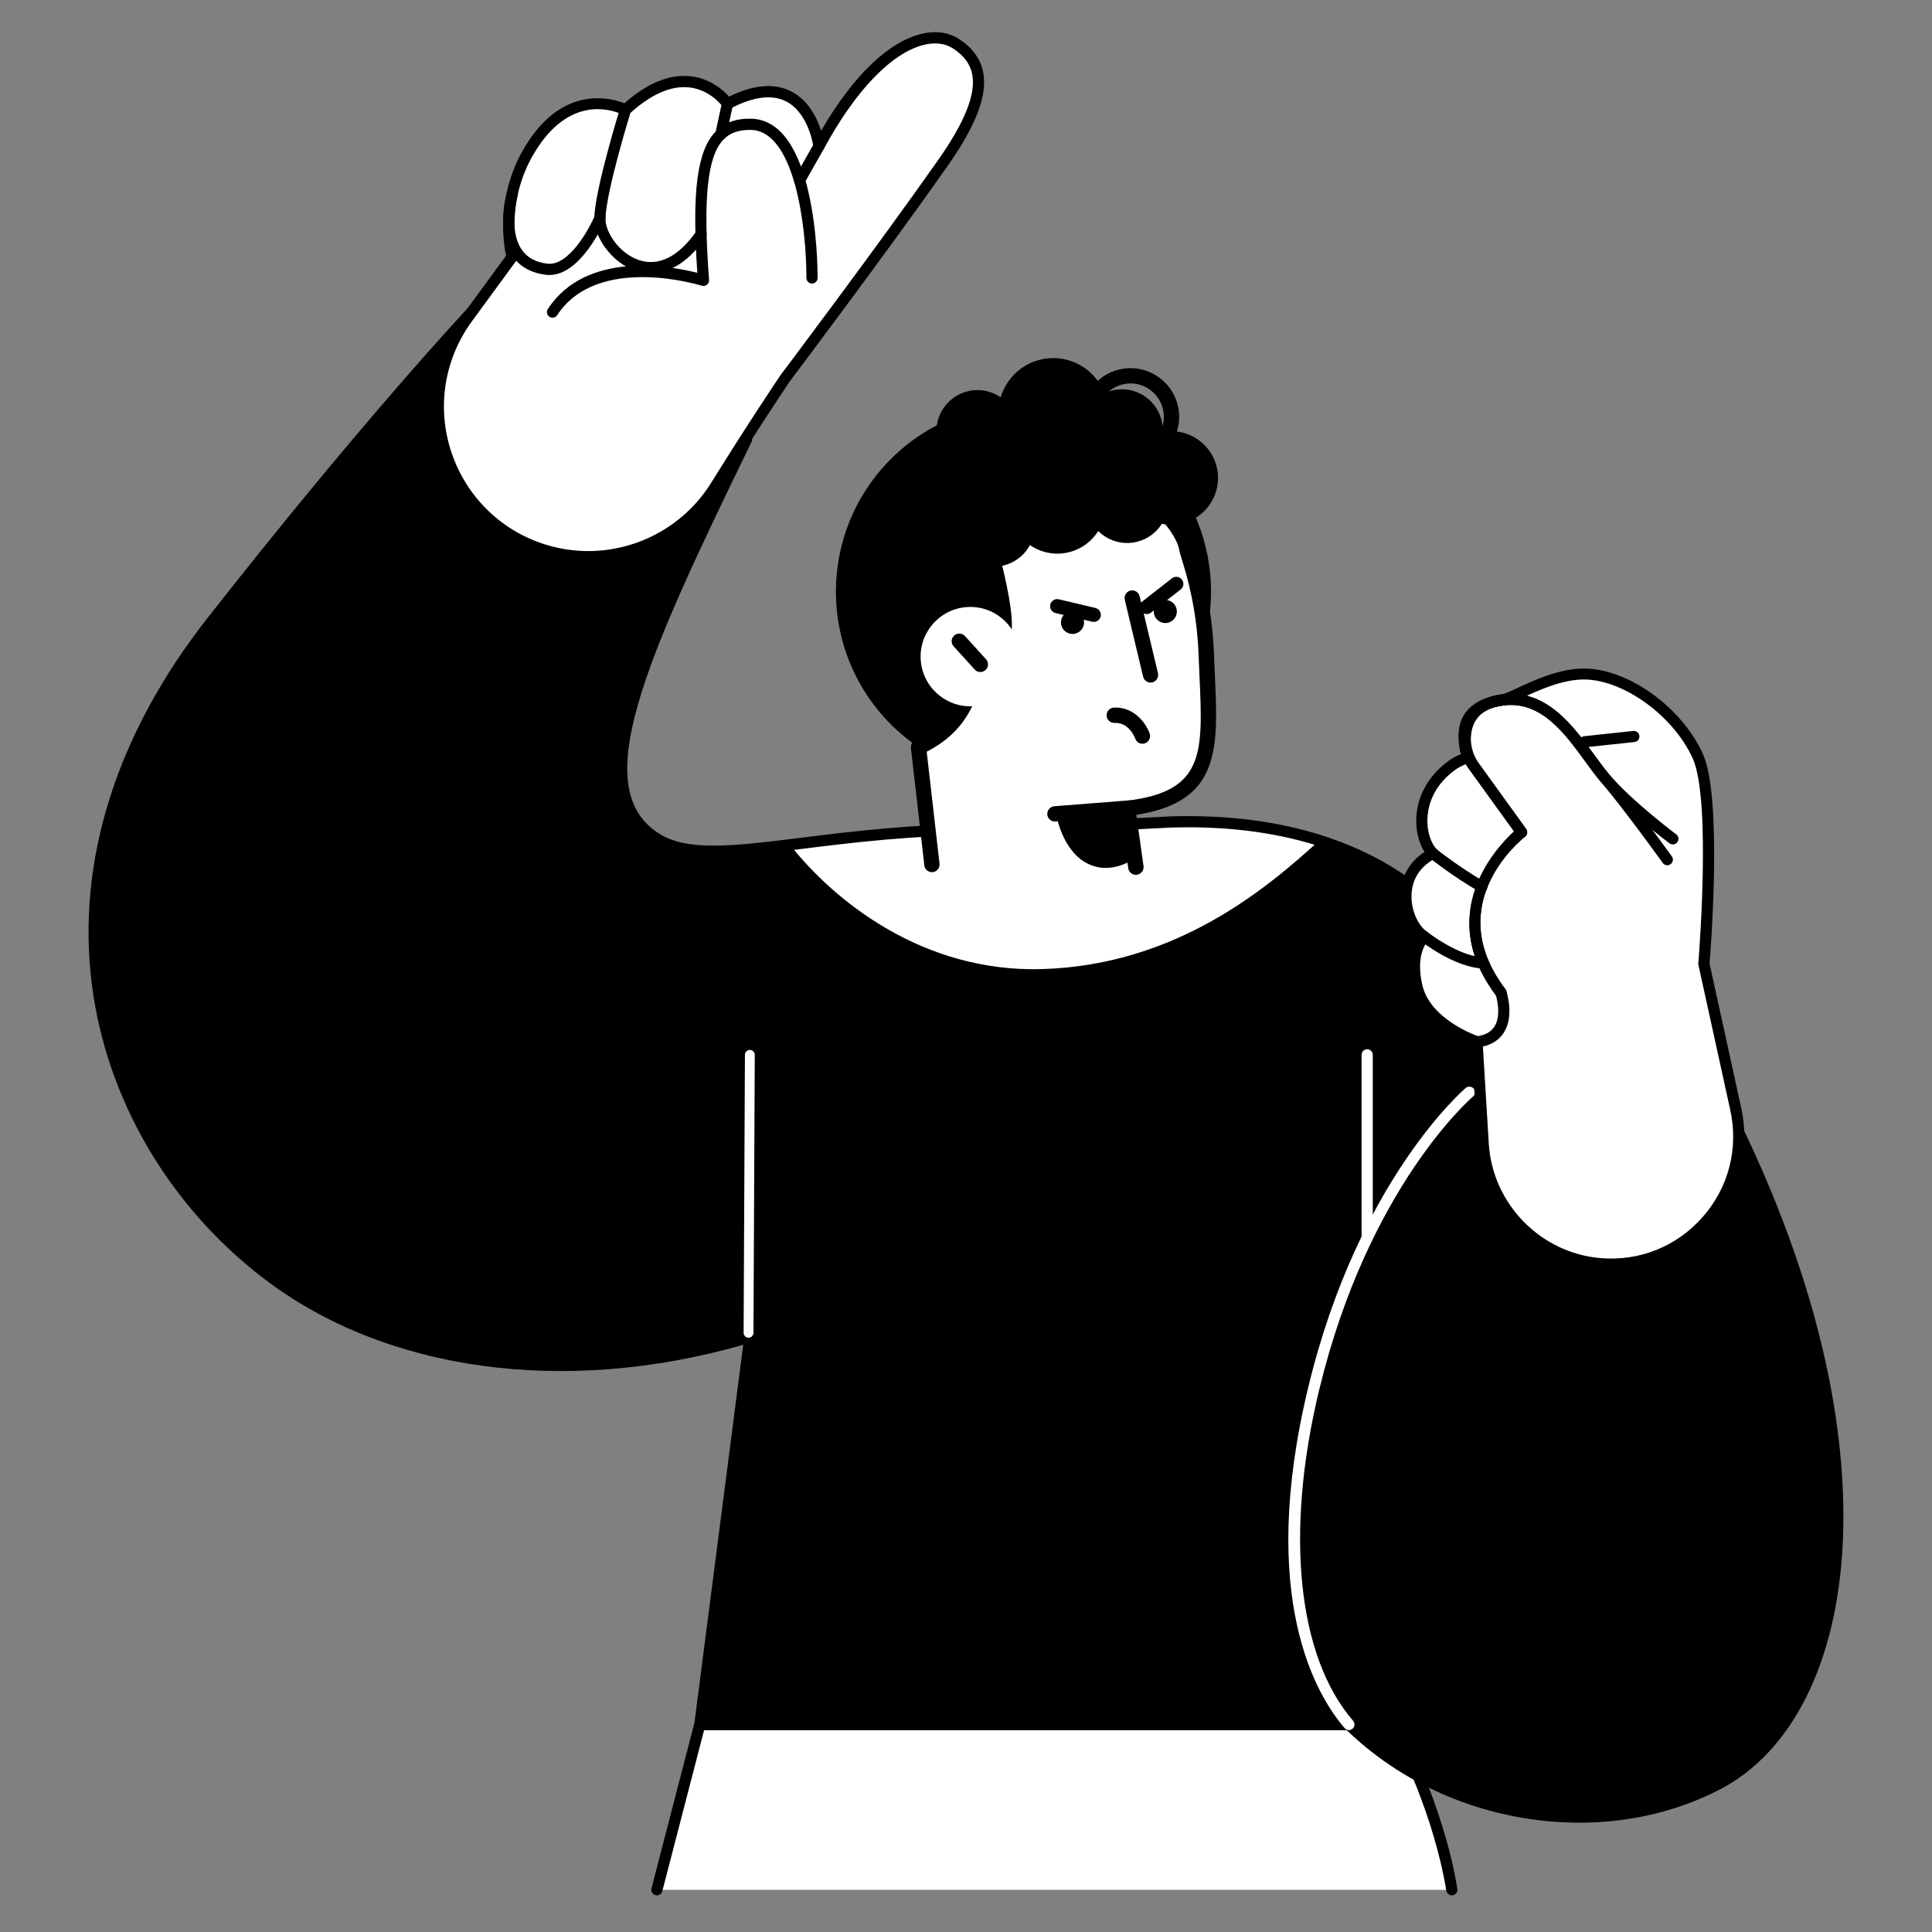 <svg xmlns="http://www.w3.org/2000/svg" width="240" height="240" viewBox="0 0 240 240" fill="none"><rect x="0" y="0" width="240" height="240" fill="#808080" stroke="none"/><g clip-path="url(#clip0_2046_729)"><path d="M86.936 214.219H173.208C173.208 214.219 178.618 224.091 180.353 234.762H81.606L86.936 214.219Z" fill="white"></path><path d="M81.605 235.452C81.546 235.452 81.487 235.448 81.428 235.428C81.058 235.329 80.831 234.95 80.93 234.58L86.26 214.036C86.339 213.73 86.615 213.513 86.931 213.513H173.203C173.46 213.513 173.691 213.652 173.815 213.873C173.869 213.972 179.303 223.973 181.039 234.639C181.103 235.019 180.842 235.374 180.462 235.438C180.092 235.497 179.727 235.24 179.663 234.861C178.149 225.57 173.755 216.768 172.784 214.904H87.469L82.276 234.925C82.197 235.24 81.911 235.448 81.605 235.448V235.452Z" fill="black"></path><path d="M26.302 77.229C45.79 52.375 58.601 38.77 58.601 38.77L92.735 54.584C78.804 83.176 72.014 98.468 81.724 104.277C88.238 108.172 101.38 103.063 121.963 103.063C127.846 103.063 145.485 102.107 145.485 102.107C170.93 101.362 182.03 114.681 184.934 121.802L213.91 136.443C235.603 178.871 230.617 212.793 213.274 221.714C199.787 228.652 180.358 226.808 167.567 214.223H86.941L93.154 166.099C73.286 172.027 49.873 171.045 33.176 158.264C12.277 142.262 0.832 109.716 26.302 77.229Z" fill="black"></path><path d="M98.125 104.937C104.536 104.148 112.455 103.059 121.963 103.059C127.846 103.059 145.485 102.102 145.485 102.102C152.733 101.89 158.814 102.822 163.878 104.424C157.408 110.298 146.239 119.844 129.532 120.382C114.566 120.86 103.53 111.792 98.13 104.942L98.125 104.937Z" fill="white"></path><path d="M196.163 226.418C185.669 226.418 175.028 222.419 167.281 214.914H86.941C86.739 214.914 86.551 214.83 86.418 214.677C86.285 214.529 86.226 214.327 86.251 214.13L92.326 167.061C70.046 173.417 47.841 170.365 32.752 158.811C20.991 149.812 13.214 136.512 11.414 122.315C9.466 106.989 14.427 91.248 25.754 76.8C45.035 52.203 57.965 38.43 58.093 38.292C58.3 38.075 58.621 38.011 58.892 38.139L93.026 53.953C93.194 54.032 93.327 54.175 93.391 54.353C93.455 54.53 93.44 54.723 93.361 54.89C79.983 82.357 72.862 98.162 82.084 103.68C85.629 105.8 91.502 105.066 99.624 104.055C105.665 103.305 113.185 102.368 121.963 102.368C127.762 102.368 145.273 101.421 145.445 101.412C175.19 100.544 184.155 118.252 185.472 121.294L214.216 135.817C214.349 135.881 214.453 135.989 214.522 136.123C227.397 161.306 229.459 180.232 228.916 191.673C228.216 206.501 222.629 217.675 213.58 222.33C208.215 225.092 202.209 226.423 196.153 226.423L196.163 226.418ZM87.725 213.523H167.557C167.739 213.523 167.917 213.597 168.045 213.725C181.399 226.857 200.739 227.37 212.949 221.093C229.833 212.409 234.597 178.58 213.388 136.956L184.619 122.419C184.471 122.345 184.353 122.216 184.288 122.059C183.47 120.042 175.595 102.768 147.561 102.768C146.885 102.768 146.2 102.778 145.504 102.797C145.346 102.807 127.796 103.754 121.963 103.754C113.269 103.754 105.798 104.686 99.792 105.431C91.389 106.476 85.319 107.23 81.364 104.868C71.151 98.759 77.872 83.516 91.793 54.915L58.759 39.613C56.599 41.946 44.35 55.329 26.844 77.658C15.754 91.805 10.896 107.191 12.795 122.142C14.55 135.97 22.135 148.934 33.595 157.707C48.566 169.162 70.757 172.051 92.952 165.429C93.179 165.36 93.421 165.414 93.603 165.567C93.781 165.72 93.874 165.952 93.84 166.188L87.725 213.528V213.523Z" fill="black"></path><path d="M167.562 214.914C167.369 214.914 167.172 214.83 167.034 214.672C163.567 210.658 156.19 198.503 162.522 172.303C168.745 146.547 181.951 135.255 182.084 135.146C182.38 134.9 182.819 134.939 183.065 135.235C183.312 135.531 183.273 135.97 182.982 136.216C182.853 136.325 169.988 147.356 163.878 172.633C159.593 190.371 161.166 205.752 168.089 213.765C168.341 214.056 168.306 214.495 168.02 214.746C167.887 214.86 167.724 214.914 167.567 214.914H167.562Z" fill="white"></path><path d="M63.616 31.916C63.616 31.916 61.89 25.599 65.475 19.169C70.673 9.844 77.695 13.646 77.695 13.646C85.792 6.199 90.368 12.881 90.368 12.881C100.433 7.57 101.73 18.148 101.73 18.148C108.165 6.229 115.094 3.034 118.777 5.44C122.919 8.152 122.476 12.625 117.105 20.268C109.506 31.082 97.528 46.981 97.528 46.981C97.528 46.981 93.421 53.081 88.938 60.315C84.801 66.992 76.931 70.37 69.243 68.747C56.002 65.956 50.06 50.433 58.049 39.51C61.259 35.116 63.611 31.906 63.611 31.906L63.616 31.916Z" fill="white"></path><path d="M73.065 69.847C71.748 69.847 70.421 69.714 69.105 69.433C62.655 68.072 57.398 63.584 55.041 57.43C52.684 51.276 53.601 44.421 57.492 39.105C60.164 35.447 62.245 32.611 62.867 31.763C62.551 30.333 61.619 24.662 64.869 18.828C69.558 10.411 75.826 12.142 77.567 12.827C80.422 10.302 83.203 9.178 85.807 9.474C88.263 9.755 89.87 11.224 90.561 12.003C93.638 10.495 96.251 10.287 98.332 11.377C100.453 12.487 101.498 14.671 102.001 16.244C105.907 9.513 110.266 5.272 114.378 4.232C116.183 3.773 117.835 3.99 119.162 4.863C120.819 5.948 121.82 7.334 122.135 8.99C122.683 11.851 121.267 15.564 117.677 20.673C110.162 31.373 98.209 47.242 98.091 47.4C98.071 47.429 93.958 53.544 89.54 60.685C85.97 66.444 79.668 69.847 73.07 69.847H73.065ZM74.258 13.557C71.965 13.557 68.794 14.642 66.082 19.499C62.675 25.614 64.272 31.664 64.287 31.728C64.341 31.936 64.302 32.153 64.178 32.325C64.178 32.325 61.826 35.535 58.616 39.924C55.006 44.86 54.153 51.222 56.343 56.932C58.532 62.642 63.409 66.809 69.396 68.072C76.768 69.63 84.387 66.365 88.356 59.955C92.794 52.79 96.917 46.655 96.961 46.596C97.104 46.409 109.043 30.555 116.543 19.874C119.857 15.155 121.243 11.683 120.774 9.252C120.528 7.965 119.754 6.909 118.402 6.027C117.411 5.376 116.139 5.223 114.719 5.583C110.734 6.594 106.227 11.293 102.346 18.483C102.203 18.749 101.907 18.892 101.607 18.838C101.311 18.784 101.084 18.542 101.044 18.241C101.044 18.202 100.492 14.079 97.686 12.615C95.921 11.693 93.569 11.989 90.699 13.502C90.383 13.665 89.999 13.572 89.801 13.281C89.786 13.261 88.297 11.155 85.629 10.859C83.351 10.608 80.831 11.717 78.168 14.158C77.951 14.361 77.626 14.4 77.365 14.257C77.251 14.198 76.013 13.562 74.258 13.562V13.557Z" fill="black"></path><path d="M68.636 39.465C68.508 39.465 68.375 39.431 68.256 39.352C67.936 39.14 67.842 38.711 68.054 38.391C72.847 31.058 83.351 33.055 86.625 33.893C85.94 23.917 86.586 18.828 88.815 16.432C89.875 15.293 91.31 14.716 93.204 14.745C101.335 14.765 101.567 32.503 101.567 34.524C101.567 34.909 101.256 35.22 100.872 35.22C100.487 35.22 100.176 34.909 100.176 34.524C100.176 28.168 98.717 16.146 93.199 16.136C91.685 16.136 90.62 16.53 89.831 17.378C87.848 19.509 87.331 24.711 88.08 34.776C88.1 35.008 88.001 35.23 87.819 35.373C87.636 35.516 87.395 35.56 87.178 35.491C87.044 35.452 74.238 31.472 69.218 39.15C69.085 39.352 68.863 39.465 68.636 39.465Z" fill="black"></path><path d="M80.826 33.933C80.082 33.933 79.441 33.794 78.938 33.627C75.92 32.621 73.75 29.332 73.824 27.058C73.947 23.399 76.906 13.848 77.029 13.443C77.143 13.078 77.537 12.871 77.902 12.985C78.267 13.098 78.474 13.488 78.361 13.857C78.331 13.956 75.328 23.636 75.215 27.108C75.155 28.853 76.96 31.506 79.376 32.31C81.827 33.124 84.298 31.886 86.512 28.715C86.729 28.4 87.163 28.321 87.478 28.543C87.794 28.765 87.873 29.199 87.651 29.509C85.18 33.055 82.69 33.938 80.826 33.938V33.933Z" fill="black"></path><path d="M68.252 34.164C68.104 34.164 67.961 34.154 67.813 34.135C65.934 33.903 64.519 33.094 63.616 31.738C61.644 28.779 62.867 24.287 62.921 24.095C63.025 23.725 63.409 23.508 63.779 23.611C64.149 23.715 64.366 24.1 64.262 24.47C64.252 24.509 63.158 28.548 64.78 30.969C65.461 31.99 66.511 32.572 67.99 32.754C70.629 33.075 73.134 28.562 73.888 26.797C74.041 26.442 74.45 26.279 74.8 26.432C75.156 26.585 75.318 26.994 75.165 27.345C75.042 27.631 72.197 34.16 68.257 34.16L68.252 34.164Z" fill="black"></path><path d="M99.323 23.089C99.205 23.089 99.091 23.059 98.983 23C98.648 22.813 98.534 22.384 98.722 22.053L101.128 17.808C101.316 17.472 101.745 17.354 102.075 17.546C102.41 17.733 102.524 18.163 102.336 18.493L99.93 22.739C99.802 22.966 99.565 23.094 99.323 23.094V23.089Z" fill="black"></path><path d="M89.55 17.373C89.5 17.373 89.451 17.369 89.402 17.359C89.027 17.275 88.785 16.905 88.869 16.53L89.688 12.738C89.767 12.363 90.146 12.127 90.516 12.206C90.891 12.289 91.133 12.659 91.049 13.034L90.23 16.826C90.161 17.152 89.87 17.373 89.55 17.373Z" fill="black"></path><path d="M211.667 119.751C211.667 119.751 213.373 99.375 210.907 93.931C208.442 88.492 202.056 83.812 196.883 83.733C192.627 83.669 188.026 86.736 186.665 86.943C182.661 87.545 181.039 89.67 182.291 94.074C181.838 94.261 180.984 94.626 180.447 95.006C175.412 98.611 176.191 104.193 178.001 106.012C172.902 108.665 174.534 114.79 176.877 116.319C176.556 116.837 175.111 118.484 175.994 122.483C177.064 127.33 183.475 129.431 183.475 129.431L184.249 142.139C184.727 150.004 190.901 156.326 198.752 156.997C209.423 157.909 217.919 148.219 215.621 137.765L211.667 119.751Z" fill="white"></path><path d="M198.693 157.692C190.561 156.996 184.057 150.329 183.559 142.183L182.809 129.929C181.266 129.332 176.3 127.084 175.319 122.636C174.569 119.253 175.393 117.384 175.95 116.472C174.673 115.278 173.854 113.113 173.958 111.027C174.066 108.858 175.121 107.033 176.961 105.825C176.196 104.651 175.812 102.955 175.955 101.254C176.177 98.591 177.631 96.175 180.043 94.449C180.442 94.163 180.98 93.896 181.468 93.679C180.97 91.593 181.118 89.966 181.917 88.724C182.76 87.412 184.284 86.608 186.562 86.263C186.892 86.213 187.671 85.849 188.5 85.464C190.615 84.483 193.801 83.003 196.893 83.048C202.357 83.131 208.925 87.89 211.538 93.65C213.984 99.044 212.51 117.941 212.367 119.706L216.297 137.617C217.441 142.819 216.08 148.1 212.564 152.105C209.374 155.739 204.911 157.756 200.142 157.756C199.659 157.756 199.171 157.736 198.683 157.692H198.693ZM189.087 86.721C188.046 87.205 187.292 87.555 186.769 87.634C184.905 87.915 183.702 88.511 183.085 89.468C182.439 90.469 182.4 91.914 182.962 93.882C183.061 94.222 182.888 94.582 182.558 94.715C182.257 94.838 181.349 95.213 180.851 95.573C178.189 97.476 177.474 99.774 177.34 101.362C177.178 103.271 177.804 104.824 178.494 105.519C178.652 105.677 178.721 105.899 178.687 106.116C178.652 106.333 178.514 106.525 178.322 106.624C175.984 107.842 175.412 109.721 175.348 111.082C175.245 113.143 176.241 115.061 177.257 115.727C177.572 115.934 177.666 116.353 177.469 116.674L177.35 116.851C176.926 117.477 175.93 118.947 176.675 122.32C177.646 126.714 183.633 128.735 183.692 128.755C183.963 128.844 184.15 129.091 184.17 129.372L184.944 142.079C185.403 149.54 191.365 155.65 198.811 156.286C203.668 156.701 208.309 154.837 211.524 151.168C214.744 147.499 215.986 142.661 214.941 137.893L210.986 119.879C210.971 119.81 210.966 119.741 210.971 119.672C210.991 119.47 212.633 99.414 210.271 94.197C207.899 88.965 201.765 84.483 196.868 84.409C196.829 84.409 196.789 84.409 196.745 84.409C194.018 84.409 191.054 85.784 189.082 86.697L189.087 86.721Z" fill="black"></path><path d="M186.448 123.992C186.596 123.992 186.744 123.947 186.868 123.849C187.173 123.617 187.233 123.178 187.001 122.872C178.963 112.27 189.018 104.272 189.447 103.936C189.743 103.705 189.802 103.285 189.585 102.98L182.928 93.763C182.799 93.27 182.296 91.056 183.332 89.448C183.978 88.447 185.127 87.836 186.749 87.634C191.434 87.037 194.358 91.066 196.942 94.616C197.593 95.514 198.209 96.357 198.816 97.072C201.785 100.558 207.165 104.592 207.391 104.76C207.702 104.992 208.136 104.928 208.368 104.617C208.6 104.311 208.535 103.872 208.225 103.645C208.171 103.606 202.741 99.533 199.871 96.17C199.299 95.499 198.698 94.671 198.062 93.798C195.394 90.129 192.07 85.563 186.572 86.253C184.515 86.514 183.026 87.338 182.153 88.704C180.635 91.071 181.581 94.153 181.621 94.281C181.645 94.35 181.675 94.419 181.719 94.478L188.076 103.281C185.931 105.238 178.129 113.488 185.881 123.716C186.019 123.898 186.227 123.992 186.439 123.992H186.448Z" fill="black"></path><path d="M186.448 123.992C186.596 123.992 186.744 123.947 186.867 123.849C187.173 123.617 187.232 123.178 187.001 122.872C178.963 112.27 189.017 104.272 189.446 103.936C189.742 103.705 189.802 103.285 189.585 102.98L183.766 94.922C182.898 93.724 182.538 92.269 182.775 90.928C183.11 89.029 184.446 87.92 186.754 87.634C191.439 87.037 194.363 91.066 196.947 94.616C197.598 95.514 198.214 96.357 198.821 97.072C201.72 100.475 206.504 107.127 206.553 107.196C206.775 107.507 207.209 107.581 207.524 107.354C207.835 107.132 207.909 106.693 207.682 106.382C207.633 106.313 202.815 99.617 199.881 96.17C199.309 95.499 198.707 94.671 198.071 93.798C195.403 90.129 192.08 85.563 186.581 86.253C182.873 86.721 181.719 88.921 181.409 90.686C181.103 92.392 181.557 94.237 182.641 95.736L188.09 103.281C185.945 105.238 178.144 113.488 185.896 123.716C186.034 123.898 186.241 123.992 186.453 123.992H186.448Z" fill="black"></path><path d="M196.868 92.831C196.868 92.831 196.912 92.831 196.937 92.831L203.027 92.18C203.412 92.141 203.688 91.801 203.653 91.421C203.614 91.036 203.259 90.765 202.894 90.8L196.804 91.451C196.419 91.49 196.143 91.83 196.178 92.21C196.212 92.57 196.518 92.836 196.868 92.836V92.831Z" fill="black"></path><path d="M184.086 110.845C184.328 110.845 184.565 110.717 184.693 110.495C184.88 110.16 184.767 109.736 184.432 109.548C181.305 107.763 178.465 105.5 178.44 105.475C178.139 105.233 177.7 105.283 177.464 105.583C177.222 105.884 177.271 106.323 177.572 106.56C177.691 106.654 180.526 108.917 183.746 110.756C183.855 110.82 183.973 110.85 184.091 110.85L184.086 110.845Z" fill="black"></path><path d="M184.274 120.313C184.649 120.313 184.954 120.017 184.969 119.642C184.984 119.258 184.683 118.937 184.298 118.922C181.202 118.819 177.35 115.801 177.311 115.771C177.01 115.535 176.571 115.584 176.335 115.885C176.098 116.186 176.147 116.624 176.448 116.861C176.621 116.999 180.694 120.195 184.254 120.313C184.264 120.313 184.269 120.313 184.279 120.313H184.274Z" fill="black"></path><path d="M183.475 130.126C183.505 130.126 183.534 130.126 183.559 130.121C185.068 129.934 186.172 129.303 186.833 128.242C188.14 126.152 187.144 123.198 187.104 123.07C186.976 122.705 186.582 122.512 186.222 122.641C185.857 122.764 185.664 123.158 185.788 123.523C185.798 123.548 186.606 125.984 185.655 127.508C185.221 128.203 184.481 128.602 183.391 128.741C183.011 128.79 182.74 129.135 182.785 129.515C182.829 129.865 183.13 130.126 183.475 130.126Z" fill="black"></path><path d="M169.835 154.432C169.45 154.432 169.14 154.122 169.14 153.737V131.039C169.14 130.654 169.45 130.343 169.835 130.343C170.22 130.343 170.53 130.654 170.53 131.039V153.737C170.53 154.122 170.22 154.432 169.835 154.432Z" fill="white"></path><path d="M92.987 166.174C92.651 166.174 92.375 165.897 92.375 165.562L92.538 131.038C92.538 130.698 92.814 130.427 93.149 130.427C93.485 130.427 93.761 130.703 93.761 131.038L93.598 165.562C93.598 165.902 93.322 166.174 92.987 166.174Z" fill="white"></path><path d="M143.615 89.977C152.714 80.878 152.714 66.125 143.615 57.026C134.516 47.927 119.763 47.927 110.664 57.026C101.564 66.125 101.564 80.878 110.664 89.977C119.763 99.077 134.516 99.077 143.615 89.977Z" fill="black"></path><path d="M114.097 92.807C120.227 90.016 121.055 85.143 121.751 79.561L123.713 79.537C124.211 79.532 124.64 79.162 124.7 78.669C125.079 75.695 123.403 70.034 122.599 66.286C122.352 65.127 123.551 64.195 124.601 64.738C127.284 66.133 139.035 63.007 141.481 62.297C143.67 61.661 147.033 65.843 147.413 68.091C147.61 69.245 149.568 73.777 149.849 81.386C150.253 92.338 151.575 99.049 140.075 100.401L141.372 109.642L116.351 112.507L114.097 92.807Z" fill="white"></path><path d="M141.323 108.646C141.293 108.651 141.264 108.66 141.229 108.665C140.711 108.739 140.228 108.374 140.154 107.857L139.128 100.544C139.094 100.292 139.163 100.036 139.316 99.834C139.474 99.631 139.705 99.498 139.957 99.469C149.657 98.325 149.435 93.546 149.006 84.014C148.966 83.181 148.932 82.318 148.897 81.43C148.68 75.597 147.442 71.553 146.846 69.605C146.653 68.984 146.52 68.535 146.476 68.259C146.259 66.982 144.691 64.624 143.063 63.604C142.526 63.264 142.048 63.125 141.742 63.219C140.287 63.638 127.431 67.287 124.162 65.591C123.95 65.478 123.777 65.566 123.698 65.63C123.629 65.685 123.472 65.838 123.526 66.094C123.708 66.942 123.935 67.884 124.172 68.875C125.005 72.367 125.957 76.326 125.641 78.792C125.518 79.749 124.7 80.478 123.723 80.488L122.589 80.503C121.982 85.227 121.036 90.371 115.118 93.374L116.711 107.29C116.77 107.812 116.4 108.281 115.873 108.34C115.35 108.399 114.881 108.024 114.822 107.502L113.156 92.915C113.111 92.506 113.333 92.111 113.708 91.944C119.177 89.453 120.074 85.375 120.814 79.443C120.873 78.969 121.277 78.614 121.746 78.609L123.708 78.585C124.034 76.42 123.092 72.48 122.333 69.309C122.091 68.303 121.864 67.347 121.677 66.484C121.484 65.576 121.82 64.669 122.554 64.112C123.284 63.559 124.236 63.476 125.05 63.9C126.884 64.856 135.78 62.968 141.224 61.39C142.077 61.148 143.063 61.35 144.084 61.986C146.032 63.209 148.029 65.99 148.36 67.933C148.399 68.16 148.517 68.53 148.675 69.043C149.297 71.065 150.584 75.271 150.81 81.351C150.845 82.234 150.879 83.092 150.919 83.921C151.328 92.984 151.639 99.602 141.16 101.219L142.053 107.585C142.122 108.074 141.806 108.527 141.333 108.641L141.323 108.646Z" fill="black"></path><path d="M143.147 84.764C142.634 84.887 142.122 84.572 142.003 84.059L139.725 74.512C139.602 74.004 139.917 73.491 140.425 73.368C140.938 73.245 141.451 73.56 141.569 74.073L143.847 83.62C143.971 84.128 143.655 84.641 143.147 84.764Z" fill="black"></path><path d="M131.805 77.485C131.899 78.274 132.614 78.837 133.398 78.743C134.187 78.649 134.749 77.934 134.656 77.15C134.562 76.361 133.847 75.799 133.063 75.892C132.274 75.986 131.712 76.701 131.805 77.485Z" fill="black"></path><path d="M143.335 76.129C143.428 76.918 144.143 77.48 144.927 77.387C145.716 77.293 146.279 76.578 146.185 75.794C146.091 75.005 145.376 74.443 144.592 74.536C143.803 74.63 143.241 75.345 143.335 76.129Z" fill="black"></path><path d="M114.403 82.288C114.802 85.671 117.87 88.092 121.252 87.698C124.64 87.298 127.057 84.231 126.662 80.848C126.263 77.46 123.195 75.044 119.813 75.439C116.43 75.838 114.008 78.905 114.403 82.288Z" fill="white"></path><path d="M122.007 83.457C121.681 83.536 121.321 83.437 121.08 83.171L118.466 80.291C118.111 79.902 118.141 79.3 118.53 78.95C118.915 78.6 119.517 78.624 119.872 79.014L122.485 81.894C122.84 82.284 122.811 82.885 122.421 83.235C122.298 83.349 122.155 83.418 122.007 83.457Z" fill="black"></path><path d="M141.15 106.496C141.15 106.496 138.162 108.887 135.021 107.235C131.874 105.588 131.189 101.086 131.189 101.086L140.376 100.371L141.15 106.496Z" fill="black"></path><path d="M140.598 101.293C140.548 101.303 140.499 101.313 140.45 101.318L131.12 102.048C130.597 102.087 130.139 101.698 130.099 101.175C130.06 100.652 130.459 100.194 130.972 100.154L140.302 99.424C140.825 99.385 141.283 99.775 141.323 100.297C141.357 100.771 141.046 101.19 140.598 101.293Z" fill="black"></path><path d="M138.191 87.925C138.251 87.91 138.31 87.9 138.369 87.9C140.968 87.782 142.412 89.956 142.817 91.13C142.985 91.628 142.723 92.165 142.225 92.338C141.722 92.511 141.19 92.244 141.022 91.751C140.992 91.667 140.277 89.715 138.458 89.803C137.935 89.828 137.491 89.424 137.466 88.896C137.447 88.433 137.757 88.033 138.191 87.93V87.925Z" fill="black"></path><path d="M128.408 64.112C129.064 66.849 127.377 69.595 124.645 70.256C121.908 70.912 119.162 69.225 118.501 66.494C117.845 63.757 119.532 61.01 122.263 60.349C125 59.693 127.747 61.38 128.408 64.112Z" fill="black"></path><path d="M144.311 52.262C144.967 54.999 143.28 57.746 140.549 58.406C137.812 59.062 135.065 57.376 134.404 54.644C133.748 51.907 135.435 49.16 138.167 48.499C140.899 47.839 143.65 49.53 144.311 52.262Z" fill="black"></path><path d="M141.845 57.657C138.606 58.436 135.336 56.429 134.557 53.189C133.778 49.949 135.78 46.68 139.025 45.901C142.265 45.121 145.534 47.129 146.313 50.368C147.092 53.608 145.09 56.877 141.845 57.657ZM139.469 47.75C137.245 48.282 135.874 50.526 136.406 52.745C136.939 54.964 139.183 56.34 141.402 55.807C143.626 55.275 144.997 53.031 144.464 50.812C143.931 48.588 141.688 47.217 139.469 47.75Z" fill="black"></path><path d="M126.376 52.361C127.032 55.097 125.345 57.844 122.613 58.505C119.877 59.161 117.13 57.474 116.469 54.742C115.813 52.005 117.5 49.259 120.232 48.598C122.969 47.942 125.715 49.629 126.376 52.361Z" fill="black"></path><path d="M132.748 68.608C135.974 67.834 137.961 64.591 137.186 61.366C136.412 58.14 133.17 56.153 129.944 56.928C126.719 57.702 124.732 60.944 125.506 64.17C126.28 67.395 129.523 69.382 132.748 68.608Z" fill="black"></path><path d="M144.972 61.168C145.628 63.904 143.941 66.651 141.209 67.312C138.477 67.973 135.726 66.281 135.065 63.55C134.404 60.818 136.096 58.066 138.827 57.405C141.564 56.749 144.311 58.436 144.972 61.168Z" fill="black"></path><path d="M151.146 58.017C151.895 61.138 149.972 64.274 146.851 65.024C143.729 65.773 140.593 63.85 139.843 60.729C139.094 57.607 141.017 54.471 144.138 53.721C147.26 52.972 150.396 54.895 151.146 58.017Z" fill="black"></path><path d="M137.461 49.698C138.339 53.352 136.086 57.03 132.432 57.908C128.778 58.786 125.099 56.532 124.221 52.878C123.343 49.224 125.597 45.546 129.251 44.673C132.905 43.795 136.584 46.049 137.457 49.703L137.461 49.698Z" fill="black"></path><path d="M142.191 76.248C142.023 76.198 141.865 76.095 141.752 75.947C141.451 75.567 141.52 75.015 141.905 74.714L145.588 71.839C145.968 71.543 146.52 71.612 146.821 71.992C147.122 72.372 147.053 72.924 146.668 73.225L142.985 76.1C142.753 76.282 142.457 76.326 142.196 76.248H142.191Z" fill="black"></path><path d="M130.513 75.631C130.444 75.468 130.43 75.281 130.474 75.099C130.582 74.625 131.056 74.334 131.529 74.448L136.076 75.523C136.544 75.636 136.84 76.109 136.727 76.578C136.618 77.051 136.145 77.342 135.671 77.229L131.12 76.154C130.834 76.085 130.612 75.883 130.508 75.631H130.513Z" fill="black"></path></g><defs><clipPath id="clip0_2046_729"><rect width="218" height="231.452" fill="white" transform="translate(11 4)"></rect></clipPath></defs></svg>